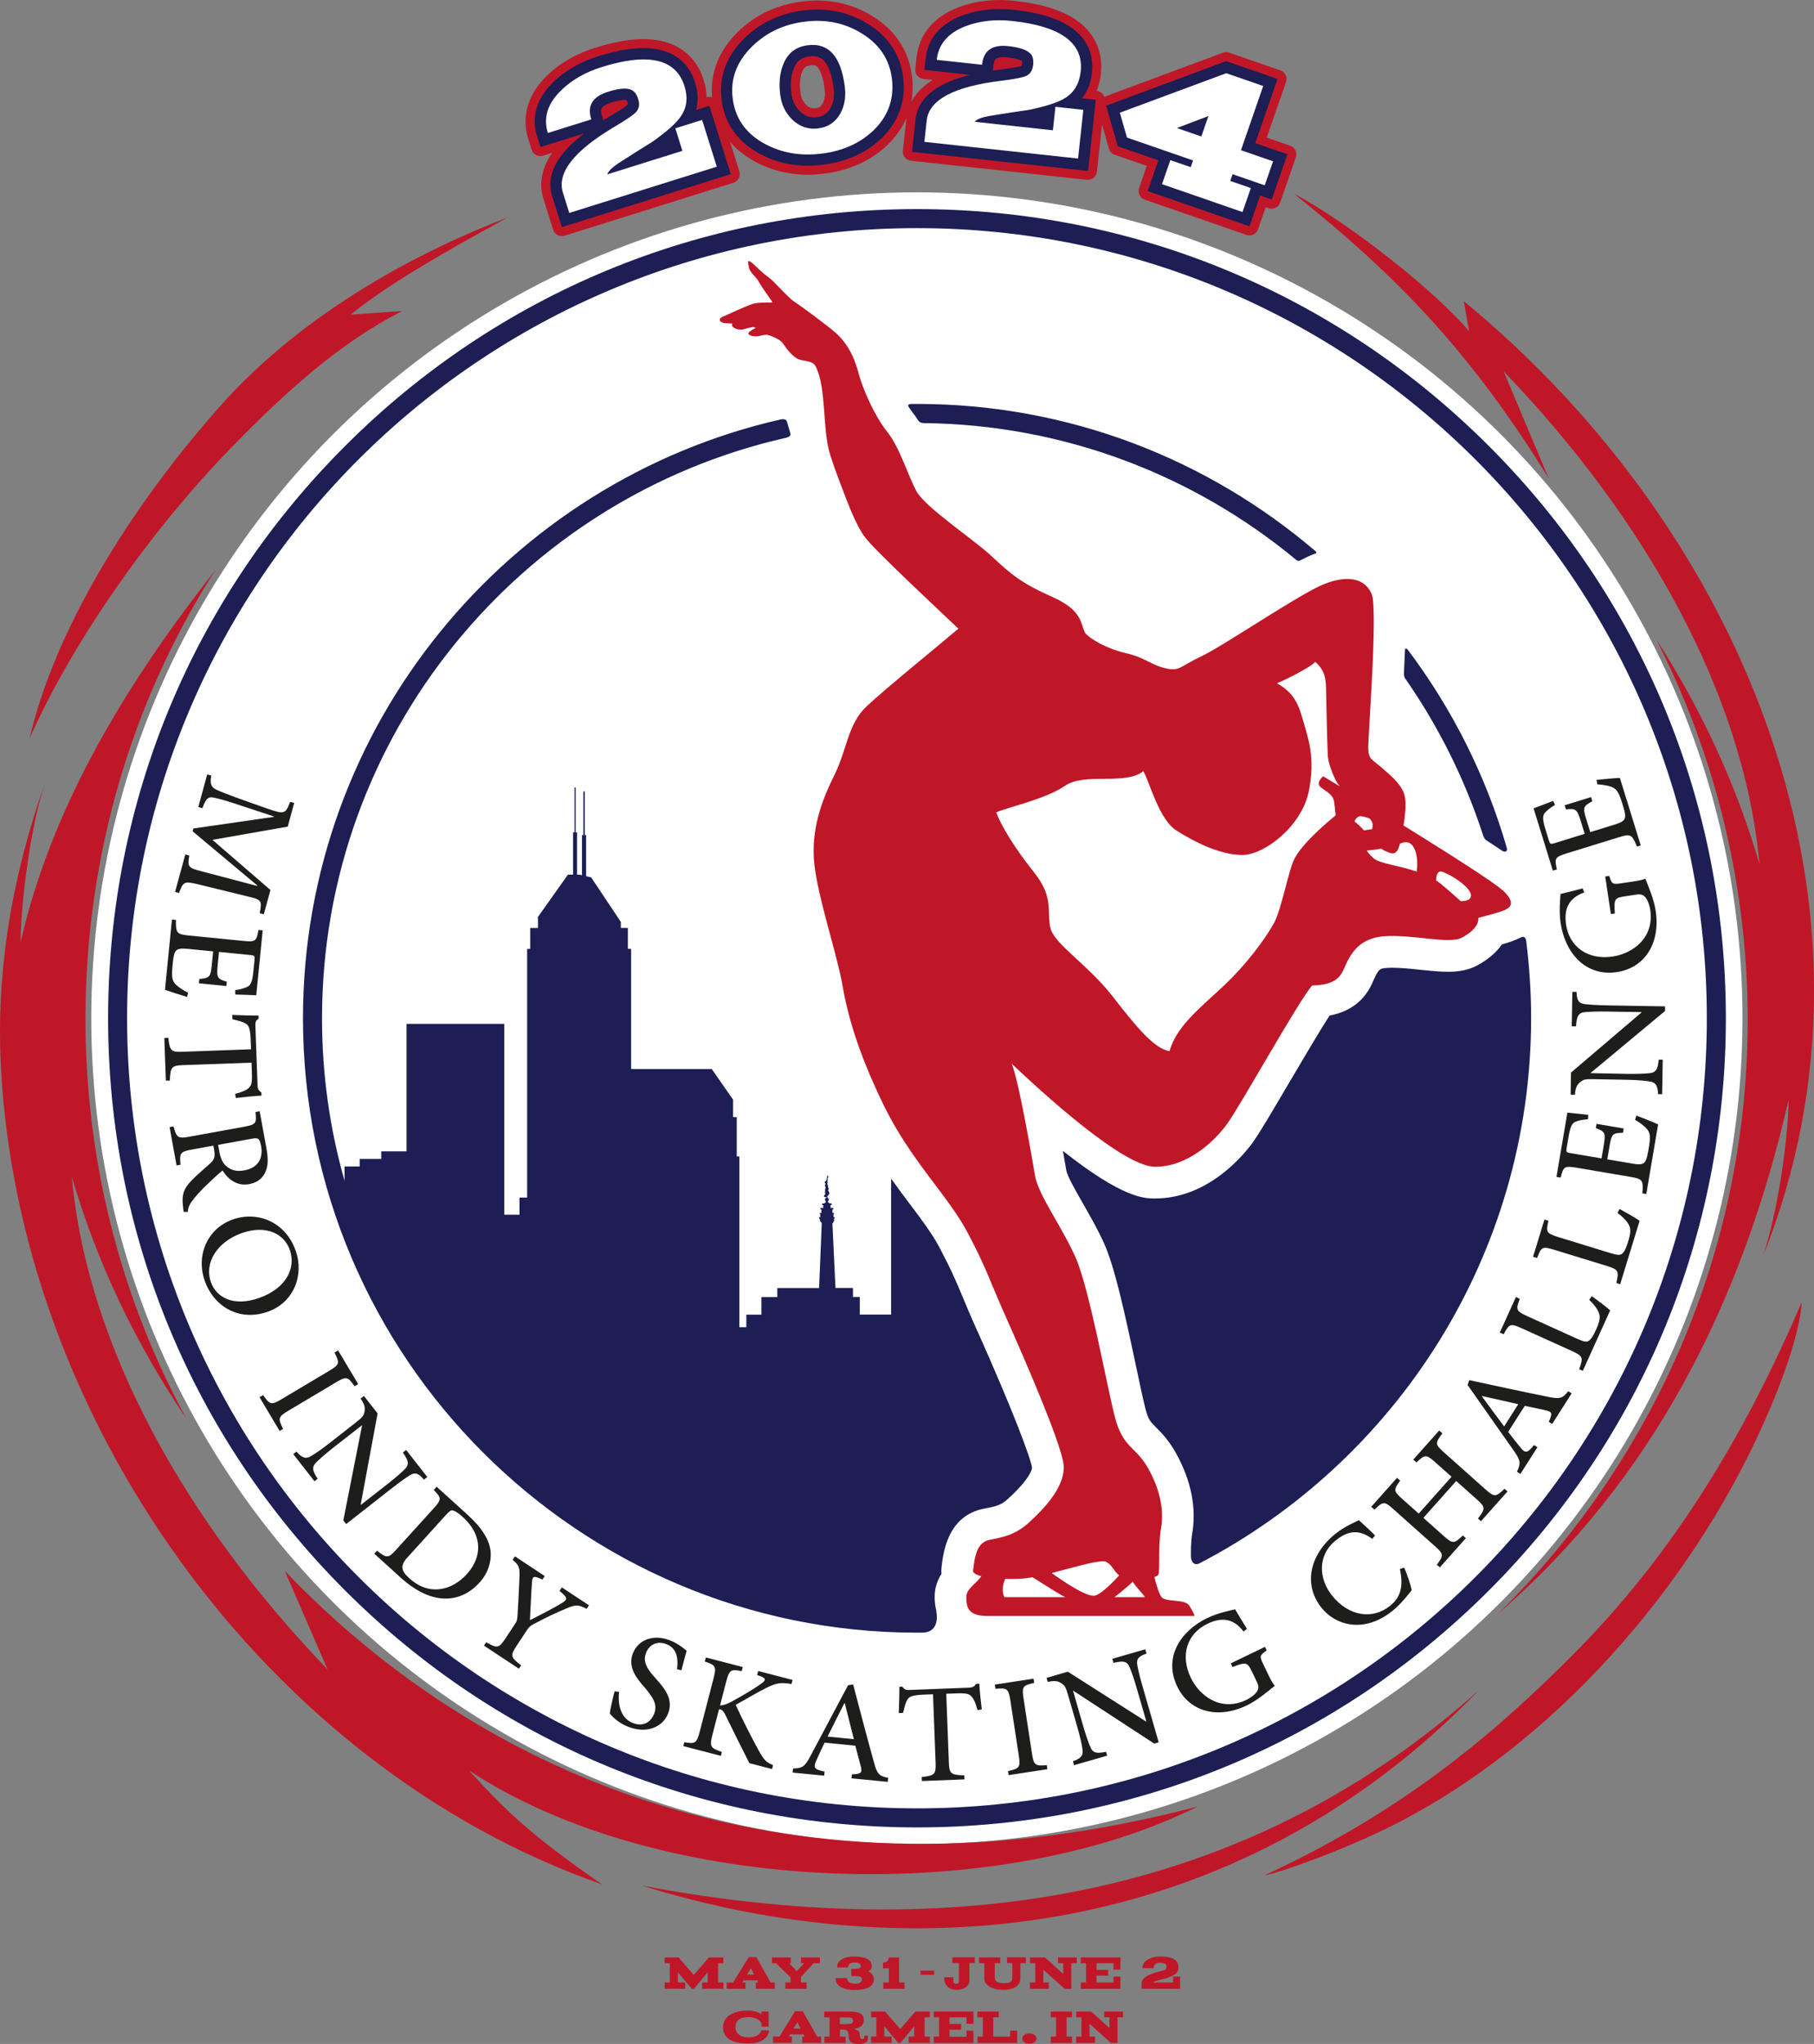 <?xml version="1.0" encoding="UTF-8"?><svg id="Layer_1" xmlns="http://www.w3.org/2000/svg" viewBox="0 0 306.88 345.66"><rect x="0" y="0" width="306.88" height="345.66" fill="#808080" stroke="none"/><defs><style>.cls-1,.cls-2{fill:#fff;}.cls-2,.cls-3,.cls-4,.cls-5{fill-rule:evenodd;}.cls-3{fill:#1c1e54;}.cls-4{fill:#1d1d1b;}.cls-5{fill:#c01728;}</style></defs><circle class="cls-1" cx="155.11" cy="172.2" r="139.67"/><path class="cls-3" d="M254.15,143.88h0c.4,.27,.86,.21,.79-.39-3.54-12.29-9.28-23.64-16.78-33.61-.27-.31-.46-.29-.48,.12h0c-.04,1.17-.1,2.46-.17,3.9h0c-.01,.28,.04,.7,.32,1h0c5.5,7.93,9.89,16.67,12.95,26h.01c.02,.1,.06,.2,.09,.31,0,.03,.02,.06,.03,.09,.13,.35,.31,.66,.5,.78h0c1.09,.71,1.99,1.31,2.74,1.81h0Zm4.01,15.11c-.15-.71-.6-.62-1.15-.33h0c-.19,.09-.38,.18-.56,.26-.04,.02-.07,.03-.11,.04-.21,.08-.4,.16-.59,.23-.05,.02-.11,.04-.16,.06-.21,.07-.41,.14-.59,.19-.13,.04-.25,.07-.36,.11-.18,.05-.37,.11-.56,.16-.83,1.21-2.14,2.45-4.16,3.55-1.76,.96-3.68,1.08-4.97,1.08-1.47,0-3.04-.17-4.71-.34-1.6-.17-3.25-.34-4.66-.34-.37,0-.74,.01-1.09,.04-1.1,.1-1.28,.19-2.19,2.21l-.25,.56c-1.67,3.57-4.73,4.82-7.13,5.28-1.72,2.67-4.79,7.89-6.8,11.29-3.14,5.35-5.13,8.7-6.19,10.17-1.62,2.22-7.58,9.47-16.54,9.47-1.79,0-5.39,0-15.58-8.05,.15,.84,.58,3.3,.58,3.3,.17,.98,1.68,3.62,2.79,5.55,1.16,2.04,2.49,4.34,3.58,6.75,1.77,3.9,3.43,11.38,5.41,20.75,.64,3.02,1.19,5.63,1.59,7.19,.49,1.9,.81,2.22,1.78,3.19,.93,.93,2.19,2.19,3.42,4.42,2.57,4.64,3.48,9.25,2.71,13.68-.1,.58-.15,1.3-.18,2.05h0c0,.15,0,.3-.01,.45,0,.18,0,.36-.01,.54,0,.23,0,.46,0,.68,0,.88,.48,1.62,1.38,1.24,33.34-17.32,56.17-52.16,56.17-92.25,0-4.48-.3-8.88-.85-13.21h0Zm-92.83,66.1c-1.05-2.35-1.77-4.06-2.4-5.58-1.13-2.71-1.95-4.66-4-8.55-1.22-2.3-3-4.68-5.08-7.43-1-1.33-2.05-2.73-3.1-4.21v22.99h-5.3v-2.97h-1.15v-1.53h-2.96l-.52-10.89,.12-.12s.02-.01,.02-.03c0,0,0-.01-.01-.01,.01,0,.01-.01,.02-.03t.01-.02s.01-.01,.01-.02v-.03s.01-.05,.02-.08c.01-.01,.01-.02,.02-.03,.02-.01,.03-.02,.04-.02,.01-.01,.02-.02,.04-.03t.02-.04s-.01-.05-.02-.09c0-.02-.01-.03-.01-.04-.01,0-.02-.01-.03-.02-.02-.01-.05-.02-.06-.04h.11v-.27h.09v-.18h-.21v-.52h.1v-.17h-.27v-.6h.15v-.25h-.47v-.52h.19v-.25h-.44v-.15h-.19v-.23c.08-.05,.14-.16,.14-.28,0-.14-.1-.26-.21-.3h0s0-.05-.01-.06c-.01,0-.02-.01-.02-.01h0s-.02-.02-.02-.03v-.09s.01-.01,.01-.01c.01-.01,.04-.03,.04-.05v-.03s.01-.02,.01-.02l.02-.02s.02-.01,.03-.01c.02-.01,.03-.03,.05-.04,.02-.03,.03-.05,.04-.08v-.04s0-.03,.02-.04c0,0,.01-.01,.02-.01,.01-.02,.02-.03,.03-.04,.01-.02,.02-.03,.04-.03,.03-.03,.03-.05,.05-.06,0-.01,.01-.01,.01-.02v-.03s0-.06-.01-.09c0-.02-.01-.04-.02-.06,0-.03-.02-.04-.03-.06,0-.01-.01-.02-.02-.04v-.02s-.01-.02-.02-.02t-.01-.02s-.02-.02-.03-.03c0-.01-.01-.01-.01-.02v-.02s-.04-.05-.04-.08v-.15s.02-.08,.04-.11c.02-.04,.01-.11,.01-.15v-.03s-.01-.03-.03-.03c-.01-.02-.02-.04-.04-.05-.01-.01-.02-.02-.02-.03-.01-.01-.02-.01-.02-.03-.01-.02-.01-.04-.01-.06s.01-.04,.01-.08c.01-.01,.01-.03,.01-.05v-.11s-.03-.05-.06-.09c-.01-.01-.01-.02-.02-.03-.01-.02-.02-.04-.03-.06v-.17s.02-.03,.02-.04,0-.01,.01-.01v-.02s.01-.05,.01-.08v-.03s-.02-.03-.02-.06c-.01-.03,0-.06,0-.09-.01-.03-.01-.04-.01-.06,0-.03,.02-.06,.02-.11v-.02s.01-.03,.01-.04v-.02s.01-.01,.01-.03v-.19s0-.02,0-.03-.01-.03-.01-.03v-.04s.05-.05,.09-.11c.1-.11-.02-.24-.1-.33-.14,.06-.04,.15-.08,.25-.05,.09-.06,.13-.02,.2-.01,.01-.01,.03-.02,.08,0,.02-.01,.05-.02,.09v.05s-.01,.03-.01,.04-.01,.01-.01,.02c-.01,0-.01,.01-.01,.03-.01,.01-.04,.01-.05,.02-.02,.01-.03,.02-.03,.04-.01,.02-.02,.06-.03,.09-.01,.01-.02,.03-.05,.04-.01,.02-.03,.04-.05,.06-.01,.01-.03,.02-.04,.03h-.03s-.05,.02-.06,.03c-.01,.01-.01,.02-.01,.03,.01,.01,.02,.03,.03,.04l.03,.03s0,.04,.01,.08c.02,.02,.02,.04,.03,.05,.01,.01,.02,.02,.04,.02l.03,.03s.01,.08,0,.11c0,.02-.02,.04-.03,.05-.01,.01-.04,.03-.04,.06-.01,.02-.01,.05-.01,.08v.04s-.02,.04,0,.06c.01,.08,.05,.14,.08,.2,.01,.05,.02,.1,.02,.13v.06s-.01,.02-.01,.03v.03l-.03,.03s-.04,.06-.04,.11,0,.06-.01,.1v.03s-.02,.08,0,.1c.02,.04,.04,.11,.02,.15t-.01,.02s-.01,.03-.03,.03c-.02,.01-.03,.02-.04,.04-.01,.02,0,.08,.02,.1,0,.01,.01,.01,.01,.02,0,.01,.01,.04,.04,.04,0,.01,.01,.04,.02,.05,.01,.01,.02,.02,.02,.03,.03,.03-.01,.09-.03,.11-.02,.02-.04,.05-.06,.08-.01,0-.02,.01-.02,.01t-.02,.02s-.02,.02-.03,.03c-.01,.01-.01,.03-.03,.04,0,.02,0,.05-.01,.06,0,.02-.01,.03-.02,.05-.01,.01-.03,.03-.03,.06,0,.01,0,.03,.01,.04,0,.01,.01,.01,.01,.01t.01,.01s.02,.01,.03,.01c.02,.01,.03,.02,.03,.04,.01,.01,.02,.01,.04,.01,.01,.01,.02,.01,.04,.01h.04s.04,.01,.08,.01h.05s.01-.02,.02-.03h.05s.02,.03,.02,.05v.08c-.14,.03-.24,.16-.24,.31,0,.12,.05,.23,.14,.28v.23h-.2v.15h-.42v.25h.18v.52h-.48v.25h.17v.6h-.28v.17h.09v.52h-.2v.18h.08v.27h.11s0,.05-.01,.08c-.01,.01-.02,.04-.02,.06s-.01,.05,0,.08v.04h.01s.02,.01,.02,.01c.01,.01,.03,.01,.04,.02,.03,.01,.04,.01,.05,.04,.01,.03,0,.05,.01,.08,.01,.02,.05,.02,.04,.04,.03,.01,.05,0,.08,.01,0,.01,.01,.03,.02,.03,0,.01,.01,.03,.01,.04v.39l-.44,10.63h-7.07v1.53h-2.69v2.97h-2.55v2.12h-1.18v-28.87h-.44v-6.65h-.62v-2.96l-3.61-5.18h-13.64v-20.32h-.55v-3.54h-1.19v-1.02l-5.02-7.53-.85-.2v-6.95h-.24v-7.39h-.23v7.39h-.23v6.78l-.42-.09h-.41v-7.15h-.24v-7.58h-.2v7.58h-.24v7.15h-.87l-5.07,7.15v1.87h-1.31v3.54h-.52v42.05h-1.29v2.9h-2.58v-32.27h-16.53v21.55h-4.28v1.28h-3.65v1.28h-2.56v2.42c-2.48-8.73-3.81-17.94-3.81-27.46,0-47.92,33.66-88.11,78.58-98.21,0,0,0,0,0-.01,.43-.1,.77-.33,.65-.72h0c-.2-.66-.39-1.3-.57-1.95h0c-.12-.42-.47-.5-1.01-.42-46.24,10.51-80.87,51.92-80.87,101.3,0,57.29,46.61,103.89,103.89,103.89,.33,0,.65,0,.97-.01,2-.04,2.64-1.64,2.27-3.62h.03c-.18-.74-.3-1.54-.3-2.42,0-1.6,.51-2.88,1.15-3.89-.03-.36-.03-.72,.01-1.07,.27-2.41,.98-8.8,7.24-9.97,1.96-.37,2.8-.56,3.94-1.59,4.05-3.67,4.13-5.23,4.14-5.3-.25-1.73-3.26-9.74-9.24-23.13h0Zm57.04-131.42h0c-.11,.05-.22,.08-.34,.13-.59,.23-1.29,.57-2.06,.97h0c-.26,.13-.45,.11-.67-.07h0c-17.19-14.25-39.17-22.91-63.14-23.15,0,0,0,0,.01-.01-.32,0-.66-.16-.81-.4h0c-.33-.51-.67-1.01-1.05-1.49-.2-.26-.41-.56-.61-.87-.16-.26,0-.42,.35-.46,.36,0,.73-.01,1.1-.01,25.72,0,49.28,9.4,67.44,24.94,.19,.19,.1,.32-.2,.42h0Zm-67.24-58.31c36.55,0,70.92,14.23,96.76,40.08,25.85,25.85,40.08,60.21,40.08,96.76s-14.23,70.92-40.08,96.76c-25.85,25.85-60.21,40.08-96.76,40.08s-70.92-14.23-96.76-40.08c-25.85-25.85-40.08-60.21-40.08-96.76s14.23-70.92,40.08-96.76c25.85-25.85,60.21-40.08,96.76-40.08h0Zm0,3.22c73.79,0,133.62,59.82,133.62,133.62s-59.82,133.62-133.62,133.62S21.5,245.99,21.5,172.2,81.32,38.58,155.11,38.58Z"/><path class="cls-4" d="M31.36,144.5l.66,.18c-.33,1.95-.2,2.09,2.23,2.71l9.23,2.43,.03-.09-10.93-9.15,.13-.47,13.62-1.97,.02-.06-6.36-2.1c-1.87-.61-2.85-.88-3.77-1.08-1.1-.25-1.4,.26-1.98,1.77l-.69-.19,1.5-5.51,.69,.19c-.24,1.38-.04,1.93,.82,2.37,.77,.34,1.72,.75,4.13,1.61l4.52,1.6c2.93,1.02,3.09,.91,3.87-1.14l.69,.19-1.09,4-12.74,2.24,9.81,8.48-1.12,4.11-.69-.19c.39-2.1,.35-2.27-1.95-2.81l-8.35-2.04c-2.44-.58-2.61-.56-3.36,1.43l-.66-.18,1.73-6.34h0Zm67.89,127.58c-1.51-.78-1.95-.71-3.54-.02-1.81,.76-3.17,1.4-5.35,2.55-.65,.33-.86,.53-1.22,1.07l-1.72,2.61c-1.12,1.7-1.08,1.96,.74,3.34l-.38,.57-5.91-3.9,.38-.57c1.87,1.06,2.14,1.04,3.28-.68l1.67-2.53c.28-.42,.3-.66,.36-1.5,.09-1.56,.21-3.35,.31-6.02,.09-1.87-.01-2.29-1.15-3.2l.39-.6,5.04,3.33-.39,.6c-1.59-.78-1.68-.47-1.76,.42-.16,2.08-.23,4.37-.35,6.44,1.58-.79,4.02-2.04,5.37-2.87,1.04-.64,1.11-.89-.37-2.07l.4-.6,4.59,3.03-.39,.6h0Zm-30.37-8.64c-1.27,1.4-.95,2.28,.38,3.48,3.36,3.05,7.2,2.06,9.71-.71,1.65-1.82,2.29-3.96,1.72-5.99-.33-1.31-1.17-2.56-2.46-3.73-.81-.73-1.36-1.01-1.67-1.07-.28-.03-.53,.13-1.16,.82l-6.52,7.2h0Zm10.32-7.18l-5.33-4.83-.49,.54c1.29,1.36,1.38,1.58,0,3.1l-6.34,6.99c-1.36,1.51-1.62,1.47-3.26,.18l-.46,.51,4.48,4.06c2.23,2.02,4.49,3.23,6.78,3.49,2.35,.24,4.63-.56,6.53-2.65,1.5-1.65,2.01-3.53,1.9-5.19-.18-2.05-1.52-4.12-3.82-6.2h0Zm-7.48-6.04c-.88-1.02-1.46-1.31-2.39-.73-.65,.41-1.54,1.02-3.28,2.38l-7.49,5.87-.48-.61,3.17-16.06-.02-.03-4.58,3.57c-1.73,1.36-2.55,2.12-3.05,2.6-.9,.85-.79,1.47,.14,2.87l-.54,.42-3.59-4.59,.54-.42c.94,1.04,1.57,1.34,2.57,.69,.65-.38,1.59-1,3.32-2.36l4.02-3.15c1.37-1.07,1.42-1.22,1.6-1.91,.15-.76-.02-1.29-.65-2.24l.56-.44,2.31,2.95-2.86,15.41,.04,.05,4.37-3.42c1.74-1.36,2.53-2.1,3.02-2.58,.81-.78,.71-1.42-.3-2.84l.56-.44,3.58,4.57-.56,.44h0Zm-27.81-13.93l3.39,5.7,.59-.35c-.88-1.77-.86-2.02,.9-3.07l8.06-4.8c1.77-1.06,2.01-.95,3.13,.67l.61-.37-3.39-5.7-.61,.37c.9,1.77,.88,2.03-.89,3.08l-8.06,4.8c-1.76,1.05-1.99,.94-3.13-.69l-.59,.35h0Zm5.1-24.96c-.91-2.58-3.88-4.29-8.12-2.79-4.12,1.46-6.38,4.99-5.21,8.29,.91,2.58,3.8,4.21,8.14,2.68,4.71-1.66,6.27-5.15,5.2-8.17h0Zm1.02,.19c1.42,4.03-.23,8.72-4.73,10.31-4.85,1.71-9.12-.87-10.66-5.22-1.52-4.31,.44-8.87,4.77-10.39,4.06-1.43,8.85,.31,10.61,5.29v.02h0Zm-12.94-16.84c.22,1.2,.56,1.97,1.15,2.49,.87,.78,1.85,.99,3.12,.75,2.51-.46,3.14-2.28,2.82-4.05-.13-.72-.3-1.09-.46-1.24-.16-.14-.45-.18-1.06-.07l-5.76,1.05,.2,1.07h0Zm-6,10.27h.68c.03-.57,.19-1.15,.77-1.88,.47-.67,1.04-1.3,2.11-2.39,.94-.92,2.3-2.17,2.99-2.73,1.03,1.58,2.49,2.67,4.52,2.3,1.43-.26,2.35-1.06,2.78-2.15,.44-1.02,.44-2.23,.11-4.04l-1.12-6.13-.71,.13c.21,1.88,.12,2.11-1.88,2.48l-9.28,1.69c-1.97,.36-2.18,.17-2.7-1.74l-.67,.12,1.18,6.48,.67-.12c-.19-1.95-.06-2.21,1.91-2.56l3.65-.67,.12,.67c.22,1.23,.01,1.7-.58,2.26-.99,.92-2.27,1.97-3.26,2.99-1.34,1.39-1.67,2.47-1.41,4.43,.02,.29,.05,.57,.11,.86h0Zm8.69-19.96c1.18-.3,1.8-.59,2.2-.91,.54-.43,.7-.86,.63-2.71l-.06-1.66-11.59,.42c-1.89,.07-2.15,.29-2.22,2.6l-.68,.02-.26-7.2,.68-.03c.23,2.22,.5,2.42,2.4,2.35l11.59-.42-.05-1.42c-.08-2.11-.32-2.61-.84-2.91-.42-.29-1.12-.48-2.26-.75l-.03-.73c1.55,.06,3.13,.11,4.45,.11l.02,.52c-.59,.38-.58,.69-.55,1.4l.36,9.85c.02,.67,.18,.89,.65,1.25l.02,.52c-1.09,.04-2.92,.24-4.35,.4l-.11-.73h0Zm-8.12-16.39c-.87-.25-3.01-.94-3.75-1.22l1.18-11.88,.68,.07c-.06,2.2,.15,2.43,2.09,2.63l9.27,.92c2.17,.22,2.25,.01,2.6-1.85l.71,.07-1.09,10.97c-.62-.03-2.2-.09-3.54-.12l-.02-.75c1.01-.13,1.59-.33,2.13-.59,.55-.31,.78-.95,.95-2.62l.18-1.8c.08-.79,.02-.85-.69-.92l-5.31-.53-.22,2.22c-.22,2.17-.04,2.35,1.54,2.82l-.07,.73-4.65-.46,.07-.73c1.77-.17,1.91-.33,2.12-2.45l.22-2.22-4.35-.43c-1.12-.11-1.66-.03-2,.39-.32,.44-.41,1.35-.52,2.45-.18,1.76-.09,2.51,.47,3.12,.46,.47,1.24,1.01,2.16,1.46l-.17,.73Z"/><path class="cls-4" d="M114.54,282.3c.18-1.58,.14-3.46-1.76-4.23-1.69-.69-2.97,.18-3.46,1.38-.63,1.55,.1,2.73,1.58,4.37,1.53,1.71,3.1,3.56,2.11,5.99-.96,2.37-3.75,3.43-6.82,2.18-.93-.38-1.62-.85-2.11-1.28-.5-.41-.74-.72-.92-.92,.03-.5,.51-2.64,.81-3.76l.76,.08c-.19,1.55-.03,4.31,2.27,5.25,1.64,.67,3.02,.05,3.66-1.53,.65-1.6-.25-2.84-1.6-4.45-1.25-1.42-2.96-3.4-1.97-5.83,.89-2.2,3.42-3.3,6.36-2.1,1.07,.43,1.98,1.1,2.71,1.72-.23,.82-.49,1.77-.88,3.29l-.73-.16h0Zm99.75-3.18c-1.2,.83-1.23,.97-.6,2.28l.86,1.79c.36,.75,.71,1.43,1.1,1.91-1.24,.99-2.87,2.41-4.7,3.3-4.98,2.4-9.75,1.07-11.8-3.2-2.38-4.93,.6-9.4,5.06-11.55,1.91-.92,3.91-1.29,4.74-1.49,.42,.72,1.09,1.86,2,3.3l-.57,.46c-1.81-2.41-3.93-2.37-6.12-1.31-3.36,1.62-4.69,5.22-2.8,9.14,1.49,3.09,5.11,5.8,9.4,3.72,.72-.35,1.35-.83,1.71-1.29,.35-.48,.46-.91,.07-1.73l-.85-1.76c-.76-1.58-.97-1.67-3.28-.77l-.3-.62,5.79-2.79,.3,.62h0Zm-20.32,.52c-1.28,.44-1.76,.86-1.57,1.94,.13,.76,.37,1.81,.98,3.93l2.64,9.14-.75,.22-13.71-8.95h-.03l1.6,5.59c.61,2.11,1.01,3.16,1.27,3.8,.45,1.16,1.06,1.29,2.71,.94l.19,.66-5.6,1.61-.19-.66c1.32-.48,1.82-.95,1.6-2.12-.11-.75-.33-1.85-.94-3.96l-1.42-4.91c-.48-1.67-.6-1.77-1.18-2.2-.65-.42-1.2-.47-2.32-.23l-.2-.69,3.6-1.04,13.21,8.41,.06-.02-1.54-5.33c-.61-2.13-1-3.13-1.26-3.77-.42-1.05-1.05-1.19-2.75-.78l-.2-.69,5.58-1.61,.2,.69h0Zm-23.34,20.56l6.56-1-.1-.68c-1.97,.15-2.2,.04-2.51-1.99l-1.42-9.28c-.31-2.04-.13-2.22,1.8-2.65l-.11-.71-6.56,1,.11,.71c1.98-.17,2.21-.06,2.53,1.99l1.42,9.28c.31,2.03,.12,2.2-1.82,2.65l.1,.68h0Zm-5.27-11c-.3-1.18-.59-1.8-.91-2.19-.43-.54-.86-.7-2.71-.63l-1.66,.06,.44,11.59c.07,1.89,.29,2.15,2.61,2.21l.03,.68-7.2,.28-.03-.68c2.22-.23,2.42-.5,2.35-2.4l-.44-11.59-1.41,.05c-2.11,.08-2.61,.33-2.91,.84-.29,.42-.48,1.13-.74,2.26l-.73,.03c.05-1.55,.11-3.13,.1-4.45l.52-.02c.38,.59,.69,.58,1.4,.55l9.85-.38c.67-.03,.89-.18,1.24-.65l.52-.02c.04,1.09,.24,2.92,.41,4.35l-.73,.11h0Zm-22.46-1.18h-.05c-.97,1.88-1.93,3.83-2.84,5.66l4.44,.44-1.54-6.1h0Zm1.15,12.73l.07-.68c1.53-.06,1.76-.25,1.53-1.24-.25-.97-.57-2.2-.95-3.61l-5.2-.51c-.51,1.04-.93,1.94-1.32,2.84-.66,1.39-.49,1.68,1.32,2.06l-.07,.68-5.34-.52,.07-.68c1.59-.09,1.95-.22,3.01-2.24l6.3-11.85,.86-.13c1.14,4.35,2.28,8.71,3.48,13.02,.57,2.16,.89,2.46,2.44,2.77l-.07,.68-6.12-.6h0Zm-17.27-2.57l3.83,.99,.17-.66c-1.07-.43-1.52-.81-2.4-2.42-.94-1.7-2.73-5.16-3.92-7.77,1.89-1.07,3.91-2.23,5.13-2.85,1.81-.89,2.51-.98,4.31-.68l.18-.69-5.81-1.51-.18,.69,.5,.16c1.07,.43,1.03,.69,.11,1.34-1.26,.92-3.18,2.02-4.89,2.97-.87,.45-1.42,.67-2,.66l1.03-3.97c.54-2.08,.8-2.18,2.64-1.83l.18-.69-6.25-1.62-.18,.69c1.84,.61,2.01,.81,1.47,2.9l-2.31,8.9c-.53,2.03-.78,2.17-2.63,1.84l-.17,.66,6.36,1.65,.17-.66c-1.95-.66-2.12-.9-1.59-2.93l1.11-4.3c.43,.04,.72,.22,1.1,1.02,1.49,3.06,2.81,5.7,4.04,8.12Z"/><path class="cls-4" d="M237.56,265.1c.46,1.09,1.11,2.97,1.26,3.83-.46,.58-1.8,2.33-3.21,3.46-4.89,3.94-9.68,2.46-12.03-.47-3.14-3.9-2.05-9.01,2.35-12.54,1.62-1.31,3.35-1.96,3.95-2.3,1,.93,1.78,1.62,2.74,2.58l-.47,.59c-2.17-1.64-4.09-1.43-6.16,.24-3.23,2.6-2.85,6.6-.63,9.36,2.82,3.5,6.83,4.11,9.81,1.71,1.96-1.58,2.2-3.5,1.66-6.22l.72-.22h0Zm32.55-133.21c.9-.11,3.14-.31,3.93-.33l3.53,11.41-.65,.2c-.8-2.05-1.08-2.19-2.95-1.61l-8.91,2.75c-2.08,.64-2.08,.87-1.68,2.72l-.68,.21-3.26-10.54c.58-.21,2.06-.77,3.31-1.26l.31,.69c-.88,.51-1.33,.92-1.74,1.37-.39,.5-.35,1.18,.14,2.78l.53,1.73c.23,.76,.31,.79,1,.58l5.1-1.58-.66-2.13c-.64-2.08-.88-2.18-2.51-2l-.22-.7,4.46-1.38,.22,.7c-1.56,.84-1.64,1.05-1.01,3.09l.66,2.13,4.18-1.29c1.07-.33,1.55-.61,1.69-1.14,.13-.53-.14-1.4-.47-2.46-.52-1.7-.9-2.35-1.65-2.69-.61-.26-1.53-.45-2.56-.5l-.13-.74h0Zm2.13,16.24c.44,1.4,.56,1.46,2,1.25l1.96-.29c.82-.12,1.57-.25,2.15-.49,.58,1.48,1.45,3.45,1.75,5.46,.82,5.47-1.86,9.62-6.55,10.33-5.41,.81-8.79-3.35-9.53-8.25-.31-2.09-.07-4.12-.02-4.96,.81-.19,2.1-.5,3.74-.94l.27,.68c-2.84,1.02-3.43,3.05-3.07,5.46,.55,3.68,3.6,6.02,7.9,5.38,3.39-.51,7.04-3.16,6.34-7.88-.12-.79-.39-1.54-.73-2.01-.35-.47-.73-.71-1.63-.58l-1.93,.29c-1.74,.26-1.88,.43-1.7,2.9l-.68,.1-.95-6.35,.68-.1h0Zm-5.53,19.61c.04,1.35,.31,1.94,1.4,2.07,.76,.09,1.84,.18,4.05,.22l9.52,.16v.78l-12.59,10.48v.03l5.81,.12c2.2,.04,3.32-.04,4.01-.09,1.24-.09,1.54-.64,1.7-2.31h.68l-.1,5.84h-.68c-.07-1.41-.37-2.04-1.56-2.17-.75-.11-1.87-.23-4.06-.27l-5.11-.09c-1.74-.03-1.87,.05-2.45,.48-.59,.49-.8,1.01-.9,2.15h-.72l.06-3.75,11.92-10.16v-.07l-5.55-.09c-2.21-.04-3.29,.04-3.97,.09-1.12,.09-1.44,.66-1.55,2.4h-.72l.1-5.82h.72Zm10.14,20.93c.85,.31,2.94,1.14,3.66,1.48l-2,11.77-.67-.11c.21-2.19,.02-2.44-1.91-2.77l-9.19-1.56c-2.15-.36-2.25-.17-2.72,1.67l-.71-.12,1.85-10.87c.62,.07,2.19,.24,3.52,.37l-.03,.75c-1.02,.06-1.6,.22-2.17,.44-.57,.27-.84,.9-1.13,2.55l-.3,1.78c-.13,.78-.08,.84,.63,.96l5.26,.89,.37-2.2c.36-2.15,.2-2.34-1.34-2.92l.12-.72,4.6,.78-.12,.72c-1.77,.04-1.93,.2-2.29,2.3l-.37,2.2,4.31,.73c1.11,.19,1.66,.15,2.02-.25,.35-.42,.5-1.32,.69-2.41,.3-1.75,.26-2.5-.26-3.15-.43-.5-1.17-1.09-2.06-1.6l.22-.72h0Zm-2.87,15.78c.73,.39,2.78,1.55,3.4,2l-3.29,10.73-.65-.2c.47-2.03,.38-2.28-1.61-2.89l-8.92-2.74c-1.98-.61-2.16-.49-2.88,1.4l-.68-.21,1.93-6.3,.68,.21c-.44,1.87-.38,2.13,1.61,2.74l8.85,2.72c1.24,.38,1.71,.41,2.08,.04,.39-.37,.68-1.15,.96-2.07,.38-1.23,.49-2.1,.06-2.8-.3-.57-.91-1.23-1.88-1.96l.35-.66h0Zm-4.7,14.74c.67,.48,2.56,1.89,3.12,2.41l-4.63,10.23-.62-.28c.73-1.96,.66-2.22-1.23-3.08l-8.51-3.85c-1.88-.85-2.08-.76-3.03,1.02l-.65-.29,2.72-6,.65,.3c-.67,1.8-.65,2.06,1.25,2.92l8.43,3.82c1.19,.54,1.65,.62,2.06,.31,.43-.32,.82-1.06,1.21-1.93,.53-1.17,.75-2.02,.42-2.78-.23-.6-.75-1.34-1.62-2.18l.44-.61h0Zm-18.56,16.9l-.03,.04c1.24,1.72,2.54,3.45,3.77,5.1l2.39-3.76-6.14-1.39h0Zm11.87,4.73l-.58-.37c.63-1.39,.57-1.68-.41-1.92-.98-.22-2.22-.49-3.65-.78l-2.81,4.4c.7,.93,1.31,1.7,1.94,2.47,.94,1.22,1.28,1.2,2.43-.24l.58,.37-2.88,4.52-.58-.37c.64-1.46,.69-1.84-.63-3.7l-7.72-10.97,.27-.83c4.39,.95,8.79,1.91,13.18,2.79,2.19,.47,2.59,.32,3.58-.92l.57,.37-3.3,5.18h0Zm-18.58,1.58l-.54-.48-4.38,4.92,.54,.48c1.41-1.34,1.64-1.4,3.13-.07l2.8,2.49-5.55,6.23-2.8-2.49c-1.51-1.34-1.46-1.56-.33-3.08l-.54-.48-4.36,4.9,.54,.48c1.46-1.4,1.67-1.46,3.17-.11l7.07,6.3c1.51,1.34,1.48,1.56,.31,3.13l.51,.45,4.41-4.95-.51-.45c-1.46,1.4-1.7,1.45-3.2,.12l-3.48-3.1,5.55-6.23,3.48,3.1c1.51,1.34,1.47,1.57,.2,3.25l.51,.45,4.49-5.04-.51-.45c-1.45,1.39-1.69,1.46-3.2,.12l-7.07-6.3c-1.51-1.34-1.46-1.56-.24-3.18Z"/><path class="cls-5" d="M247.12,152.41c-.98-.9-2.14-1.93-3.39-2.95-.24-.2-.5-.38-.77-.56,.02-1,.29-1.8,1.19-1.42,2.6,1.1,4.84,3.04,4.7,4.03-.1,.69-.71,.85-1.73,.89h0Zm-7.36-6.03c-.02,.34-.05,.68-.09,1.01-3.09-1.03-6.34-1.38-7.3-2.24-.74-.66-1.02-1.07-1.14-1.31,.78-.07,1.64-.17,2.49-.31,.2,.17,.39,.3,.56,.36,.85,.28,1.97,1.27,2.54-1.2,2.54-1.2,2.98,2.06,2.94,3.69h0Zm-10.63-7.48c.21-.45,.52-.83,.99-.87,.34-.02,.91,.14,1.58,.39,.36,.37,.62,.82,.47,1.52-.02,.09-.01,.19-.02,.28-.52,.06-.99,.14-1.38,.23-.43-.48-.98-1.04-1.64-1.55h0Zm-5.27-7.63s-1.13,.92-.64,1.62c.49,.71,2.26,1.2,2.47,2.68,.09,.59,.18,1.47,.26,2.32-3.4,2.8-5.95,5.38-6.96,7.33-1.05,2.04-2.18,8.6-3.52,10.99-1.34,2.4-4.51,6.83-8.6,10.64-4.09,3.8-7.89,6.83-9.02,10.92-2.54-.42-5.5-3.94-9.65-9.3-4.16-5.35-9.87-8.81-10.5-11.55-.64-2.75,.63-5.15-2.75-9.37-3.38-4.23-5.64-8.03-6.41-10.15,1.69-.85,8.24-2.18,11.63-4.51,3.38-2.32,10.15,0,13.25-2.47,1.05,1.76,2.61,8.11,5.57,10.01,2.96,1.9,7.26,4.09,11.06,4.16,3.81,.07,10.15-4.87,11.35-10.71,1.2-5.85-.14-9.16-1.06-12.4-.91-3.24-1.98-4.55-4.3-5.94,1.29-.5,5.68-2.69,6.47-3.61,1.2,1.08,1.78,2.12,1.82,4.36,.04,2.24,.21,10.62,.33,11.82,.13,1.2,1.08,3.7,1.78,4.6,.07,.09,.16,.19,.23,.28-1.74-1.06-2.82-1.71-2.82-1.71h0Zm-37,132.77c1.25,.38,1.58,1.76,2.48,2.37-.9,.99-2.86,3.03-4.02,3.41-1.34,.42-5.43-2.38-7.4-3.8,3.56-.9,7.28-2.07,8.95-1.98h0Zm6.83,6.06c-.24-.45-1.33-1.5-2.07-2.6-1.24,1.19-3.07,2.6-3.07,2.6h5.14Zm-23.75,0h10.29c-.31-.05-3.37-1.98-5.55-3.37-.82,.15-1.6,.25-2.27,.27-.82,.03-1.61,.03-2.36,.01-.86,2.12-.11,3.09-.11,3.09h0Zm84.28-119.52c-1.41-1.34-9.37-6.38-16.78-10.98,.26-1.58,.42-3.14,.29-4.45-.21-2.19-2.25-3.81-3.94-5.29-1.69-1.48-2.26-1.41-2.32-3.24-.07-1.83,1.69-23.68,.56-26.22-1.13-2.54-3.94-3.24-8.03-1.62-4.09,1.62-16.98,10.43-20.72,12.19-3.74,1.76-3.67,2.61-6.13,2.04-2.47-.56-3.31-1.76-6.63-2.54-3.31-.77-6-2.35-6.91-3.38-.88-1.58-.35-3.81-5.57-6.13-5.21-2.32-6.98-3.81-10.22-6.84-3.24-3.03-11.35-8.32-12.83-11.13-1.48-2.82-2.75-7.26-4.93-10.01-.55-.69-1.12-1.55-1.66-2.49-.43-.74-.82-1.48-1.17-2.22-.01-.03-.02-.05-.03-.07-1.01-2.1-1.72-4.1-2.07-5.52-.06-.2-.13-.41-.2-.63-.8-2.64-2.09-4.38-3.32-5.55-1.24-1.17-6.13-4.77-7.25-5.49-1.12-.72-3.35-3.45-4.51-4.25-.27-.18-.53-.39-.78-.61-.85-.73-1.6-1.55-2.07-1.87-.62-.41-.47,.18-.28,1.03,.18,.85,1.24,1.52,1.67,2.37,.42,.84,2.27,3.32,2.28,3.43,0,.05-.43,.05-1,.05-.47,0-1.02,.02-1.52,.08-.29,.03-.57,.08-.78,.14-1.02,.31-4.59,1.96-5.22,2.24-.63,.28-.51,.97,.62,1.04l1.13,.06s-.25,.38,.23,.69c.47,.3,1.19,.46,1.92,.21,.73-.25,1.33-.29,1.33-.32,0-.03,.48,.16,.48,.16,0,0-1.15,.52-1.25,.9-.11,.39,1.13,.66,1.88,.45,.75-.21,1.33-.19,1.33-.19,0,0,2,.55,2.62,1.45,.62,.9,1.62,2.25,2.62,2.67,.84,.35,1.95,.23,2.61,.82,.12,.1,.23,.23,.31,.4,1.87,3.59,1.11,10.74,2.46,14.93,.07,.21,.14,.42,.2,.62h0c.36,1.11,.7,2.08,.98,2.81,1.48,3.88,2.96,8.24,4.79,10.64,1.83,2.4,14.73,14.38,15.72,15.36-2.54,2.18-12.27,10.08-15.5,13.11-3.24,3.03-3.31,7.33-5.5,11.7-2.18,4.37-3.94,9.23-3.38,14.87,.57,5.64,3.88,15.51,4.72,20.37,.85,4.86,2.4,10.99,6.98,20.44,4.58,9.44,10.92,15.36,14.24,21.64,3.31,6.27,3.59,7.82,6.55,14.44,2.96,6.63,9.09,20.72,9.66,24.6,.56,3.88-3.6,7.96-5.85,10.01-2.25,2.04-4.3,2.46-6.55,2.89-2.25,.42-2.6,2.75-2.89,5.29,.05,.37,.57,.66,1.41,.89-1.02,1.37-2.54,2.15-2.54,3.48,0,1.62,.14,3.24,3.6,3.24h35.02s-.14-.56-.91-1.76c-.78-1.2-4.02-.49-4.72-1.48-.48-.67-.89-2.26-1.19-3.36,.37-.09,.63-.23,.7-.45,.28-.92-.07-4.86,.42-7.68,.49-2.82,.07-6.2-2.11-10.15-2.18-3.94-4.3-3.38-5.71-8.88-1.41-5.5-4.3-21.78-6.7-27.06-2.4-5.29-6.2-10.36-6.77-13.6-.56-3.24-2.68-15.72-3.94-18.96,5.07,4.79,18.81,17.41,24.24,17.41s9.94-4.16,12.19-7.26c2.26-3.1,12.12-20.86,14.38-23.4,2.04-.07,4.23-.35,5.21-2.46,.99-2.12,2.11-5.43,6.84-5.85,4.72-.42,11.13,1.41,13.32,.21,2.18-1.2,2.82-2.39,2.75-3.31,0,0,0-.01-.02-.02,.95-.25,2.12-.55,3.05-.83,1.9-.57,3.88-1.2,1.13-3.81Z"/><path class="cls-5" d="M187.93,345.49l-.11-.1-3.5-3.14v2.17h.93v1.07h-3.19v-1.07h.89v-3.26h-.89v-.98h2.42l.18,.05,3.03,2.74v-1.81h-.89v-.98h3.18v.98h-.93v4.34h-1.12Zm-7.5-1.07h.93v1.07h-3.59v-1.07h.89v-3.26h-.89v-.98h3.59v.98h-.93v3.26h0Zm-6.29-.55c.33,0,.61,.09,.85,.26,.24,.17,.36,.39,.36,.64s-.12,.45-.36,.61c-.24,.16-.52,.24-.85,.24s-.6-.08-.83-.23c-.25-.17-.37-.37-.37-.62s.12-.46,.36-.64c.24-.17,.52-.26,.84-.26h0Zm-3.25-.45h1.19v2.07h-6.71v-1.07h.89v-3.26h-.89v-.98h3.59v.98h-.93v3.26h2.86v-1h0Zm-7.39,0h1.18v2.07h-6.71v-1.07h.89v-3.26h-.89v-.98h6.71v2.06h-1.18v-1.08h-2.86v1.12h1.97v.98h-1.97v1.17h2.86v-1h0Zm-11.18,2.06h-.37l-2.34-2.8v1.73h1.24v1.07h-3.49v-1.07h.89v-3.25h-.89v-.98h2.22l.19,.05,2.53,2.92,2.51-2.91,.19-.06h2.31v.98h-.89v3.25h.89v1.07h-3.59v-1.07h.93v-1.72l-2.31,2.79h0Zm-10.23-4.31v1.15h.8c.61,0,1-.04,1.18-.12,.16-.07,.23-.22,.23-.46s-.08-.4-.23-.48c-.1-.05-.29-.08-.57-.09-.29-.01-.76-.01-1.41,0h0Zm4.74,3.08v.57c0,.29-.18,.52-.53,.67-.27,.11-.57,.17-.91,.17-.6,0-1.03-.07-1.29-.22-.36-.2-.53-.58-.53-1.12,0-.43-.09-.73-.28-.89-.15-.13-.41-.2-.77-.2h-.42v1.19h.97v1.07h-3.6v-1.07h.86v-3.25h-.89v-.99h4.15c.75,0,1.3,.06,1.66,.19,.59,.21,.89,.62,.89,1.23,0,.83-.55,1.34-1.65,1.53,.19,.08,.39,.16,.58,.24,.26,.15,.39,.38,.39,.68,0,.25,.02,.42,.06,.53,.07,.17,.2,.26,.39,.26,.24,0,.36-.19,.34-.58h.58Zm-13.18-.2l-.2,.36h.52v1.07h-3.19v-1.07h1.08l2.66-4.29h1.28l2.43,4.29h.68v1.07h-3.19v-1.07h.41l-.19-.36h-2.3Zm1.79-.98l-.55-1.07-.66,1.07h1.2Zm-13.11-.27c0-.9,.41-1.6,1.24-2.09,.77-.46,1.79-.7,3.04-.7,.82,0,1.57,.21,2.23,.62v-.45h1.19v2.55h-1.19v-.31c0-.36-.22-.66-.66-.92-.44-.25-.96-.38-1.56-.38-.68,0-1.21,.13-1.59,.4-.41,.29-.61,.72-.61,1.28s.22,1.02,.65,1.33c.39,.28,.9,.42,1.54,.42,1.17,0,1.91-.39,2.23-1.18h1.24c0,.54-.25,1.02-.74,1.43-.62,.52-1.53,.78-2.73,.78-2.86,0-4.29-.93-4.29-2.78h0Zm70.8-6.46v-.9c0-.88,.99-1.55,2.96-2.01,.53-.13,.87-.23,1-.31,.17-.1,.25-.26,.25-.49,0-.21-.05-.36-.15-.45-.16-.15-.49-.23-.98-.23-.69,0-1.03,.3-1.02,.9h-1.92c0-.67,.35-1.19,1.06-1.55,.56-.29,1.2-.43,1.93-.43,2.07,0,3.1,.6,3.1,1.81,0,.51-.17,.9-.52,1.17-.26,.21-.75,.43-1.47,.67-.39,.1-.94,.24-1.64,.44-.31,.09-.51,.19-.59,.31h3.32v-1h1.18v2.07h-6.53Zm-4.76-2.07h1.18v2.07h-6.71v-1.07h.89v-3.26h-.89v-.98h6.71v2.06h-1.18v-1.08h-2.86v1.12h1.97v.98h-1.97v1.17h2.86v-1h0Zm-8.26,2.07l-.11-.1-3.5-3.14v2.17h.93v1.07h-3.19v-1.07h.89v-3.26h-.89v-.98h2.42l.18,.05,3.03,2.74v-1.81h-.89v-.98h3.18v.98h-.93v4.34h-1.12Zm-6.56-4.34h-.93v2.65c0,.48-.2,.89-.61,1.23-.51,.42-1.28,.63-2.28,.63s-1.86-.21-2.45-.63c-.51-.36-.76-.77-.76-1.23v-2.65h-.89v-.98h3.59v.98h-.93v2.44c0,.63,.49,.94,1.46,.94,.51,0,.85-.04,1.04-.12,.32-.13,.47-.41,.47-.83v-2.44h-.89v-.98h3.18v.98h0Zm-9.55,0v2.88c0,.54-.23,.95-.69,1.25-.39,.25-.89,.38-1.49,.38-.64,0-1.14-.17-1.5-.52-.39-.37-.6-.9-.6-1.6h1.57v.59c0,.33,.14,.5,.43,.5h0c.2,0,.34-.04,.41-.12,.05-.07,.08-.2,.09-.41v-2.96h-1.11v-.98h3.8v.98h-.93Zm-5.98,1.96h-2.3v-.7h2.3v.7h0Zm-4.99,2.38h-3.6v-1.07h.94v-2.41h-.99v-.96c.34-.03,.59-.11,.73-.24,.14-.13,.23-.34,.26-.63h1.74v4.24h.92v1.07h0Zm-8.57,.2c-.78,0-1.46-.14-2.03-.41-.72-.36-1.08-.89-1.08-1.6h1.94c0,.27,.12,.49,.36,.67,.24,.17,.55,.26,.93,.27,.83,0,1.24-.25,1.24-.77,0-.25-.17-.4-.52-.47-.18-.03-.6-.05-1.28-.05v-1.22h.07c.56,0,.94-.02,1.12-.06,.28-.06,.42-.2,.42-.42,0-.4-.36-.6-1.08-.59-.7,0-1.06,.28-1.06,.83h-1.88c0-.65,.32-1.14,.97-1.47,.51-.25,1.12-.38,1.84-.38,2.04,0,3.06,.55,3.06,1.65,0,.4-.2,.69-.59,.88,.62,.29,.94,.74,.94,1.33,0,1.21-1.12,1.81-3.37,1.81h0Zm-8.01-1.27v1.07h-3.59v-1.07h.89v-.85l-2.46-2.41h-.7v-.98h3.19v.98h-.3l1.32,1.33,1.24-1.33h-.53v-.98h3.2v.98h-1.05l-2.16,2.32v.94h.93Zm-10.66-.36h2.3l.19,.36h-.41v1.07h3.19v-1.07h-.68l-2.43-4.29h-1.28l-2.66,4.29h-1.08v1.07h3.18v-1.07h-.52l.2-.36h0Zm1.79-.98h-1.2l.66-1.07,.55,1.07h0Zm-10.19,2.4h-.37l-2.34-2.8v1.73h1.24v1.07h-3.49v-1.07h.89v-3.25h-.89v-.98h2.22l.19,.05,2.53,2.92,2.51-2.91,.19-.06h2.31v.98h-.89v3.25h.89v1.07h-3.59v-1.07h.93v-1.72l-2.31,2.79Z"/><path class="cls-5" d="M186.82,16.37l20.08-7.46c.35-.13,.68-.13,1.03-.01l8.69,3.01c.8,.28,1.22,1.15,.94,1.95l-3.26,9.41,3.98,1.38c.8,.28,1.22,1.15,.94,1.95l-2.65,7.66c-.28,.8-1.15,1.22-1.95,.95l-.5-.17-1.3,3.75c-.28,.8-1.15,1.22-1.95,.94l-17.22-5.97c-.8-.28-1.22-1.15-.95-1.95l1.3-3.76-5.43-1.88c-.49-.17-.83-.53-.97-1.03l-1.16-4.07-.87,7.98c-.09,.84-.85,1.45-1.69,1.36l-29.78-3.23c-.84-.09-1.45-.85-1.36-1.69l.6-5.49s0-.06,.01-.09c-.71,1.67-1.78,3.21-3.19,4.58-2.98,2.87-6.72,4.38-10.79,4.89-4.08,.51-8.05-.09-11.68-2.07-1.65-.9-3.06-2.01-4.18-3.33l1.57,5.01c.25,.8-.2,1.67-1,1.92l-28.58,8.96c-.8,.25-1.67-.2-1.92-1l-1.65-5.27c-.86-2.75-.1-5.46,1.46-7.74l-1.52,.48c-.8,.25-1.67-.2-1.92-1l-.57-1.82c-1.27-4.05,.14-7.78,3.09-10.67,2.32-2.27,5.16-3.81,8.25-4.78,3.48-1.09,7.61-1.95,11.22-1.13,3.54,.81,6.02,3.12,7.1,6.58,.3,.96,.48,1.94,.5,2.93h0c.31-.1,.63-.09,.92,0-.35-4.24,1.26-7.99,4.3-10.99,3.02-2.99,6.75-4.68,10.96-5.21,4.18-.52,8.17,.23,11.79,2.43,3.78,2.31,6.22,5.71,6.77,10.15,.19,1.52,.15,3-.11,4.41,.8-1.57,2.1-2.78,3.62-3.72l-1.59-.17c-.84-.09-1.45-.85-1.36-1.69l.21-1.89c.46-4.25,3.22-7.06,7.11-8.54,3.03-1.15,6.27-1.43,9.47-1.08,3.62,.39,7.75,1.26,10.74,3.46,2.92,2.15,4.26,5.27,3.87,8.87-.11,1-.34,1.97-.71,2.88h0c.6,.07,1.09,.48,1.28,1.02h0Zm-48.82,1.93c.58-.07,.88-.27,1.16-.78,.41-.74,.45-1.6,.35-2.42-.13-1.07-.47-2.93-1.2-3.75-.33-.37-.75-.36-1.22-.3-.72,.09-1.05,.32-1.34,.99-.48,1.09-.49,2.38-.35,3.55,.11,.85,.4,1.57,1.02,2.17,.47,.45,.92,.62,1.58,.54Z"/><path class="cls-3" d="M98.85,22.55l-7.42,2.32-.57-1.82c-1.1-3.5,.15-6.62,2.7-9.12,2.15-2.1,4.78-3.52,7.63-4.41,3.18-1,7.11-1.85,10.42-1.1,3.01,.69,5.06,2.6,5.98,5.55,.5,1.58,.58,3.15,.16,4.64l2.26-.71,3.62,11.55-28.58,8.96-1.65-5.27c-.81-2.59,.14-5.05,1.76-7.09,1.01-1.27,2.3-2.44,3.68-3.5h0Zm7.13-5.64c-.55-.15-2.09,.27-2.55,.42-.49,.15-1.33,.48-1.62,.95-.22,.37-.09,.94,.03,1.31l.24,.74c.37-.23,.73-.45,1.09-.66,.68-.4,2.51-1.45,3.02-2.02,0,0,.01,0,.02-.02,.02-.07-.04-.25-.06-.31-.03-.1-.1-.31-.18-.42h0Zm33.22,10.95c3.74-.47,7.18-1.83,9.92-4.47,2.92-2.81,4.17-6.37,3.66-10.38-.5-3.98-2.67-6.97-6.05-9.03-3.31-2.02-6.96-2.7-10.8-2.22-3.87,.49-7.29,2.03-10.07,4.78-2.85,2.82-4.29,6.3-3.79,10.32,.51,4.1,2.77,7.14,6.38,9.11,3.34,1.82,6.99,2.36,10.75,1.89h0Zm24.91-15.21l-7.73-.84,.21-1.89c.4-3.66,2.78-6,6.13-7.27,2.8-1.06,5.79-1.31,8.76-.99,3.31,.36,7.26,1.15,9.99,3.17,2.48,1.83,3.59,4.41,3.26,7.48-.18,1.65-.73,3.12-1.7,4.31l2.35,.26-1.31,12.03-29.78-3.23,.6-5.49c.48-4.38,4.91-6.47,9.23-7.53h0Zm8.79-2.31c-.44-.36-2.03-.59-2.5-.64-.52-.06-1.41-.09-1.86,.23-.35,.25-.46,.82-.5,1.22l-.08,.78c.44-.06,.86-.12,1.26-.17,.78-.1,2.88-.33,3.58-.64,0,0,.01,0,.02,0,.04-.06,.07-.24,.07-.31,.01-.1,.03-.33,0-.46h0Zm40.28,22.74l-1.8,5.2-17.22-5.97,1.8-5.2-6.87-2.38-1.96-6.85,20.3-7.54,8.69,3.01-3.76,10.86,5.43,1.88-2.65,7.66-1.95-.68h0Zm-74.99-13.26c-1.12,.14-2.01-.18-2.83-.95-.88-.84-1.33-1.88-1.48-3.09-.18-1.45-.13-2.99,.46-4.35,.51-1.16,1.3-1.73,2.56-1.89,1-.13,1.86,.03,2.55,.8,.99,1.12,1.4,3.15,1.58,4.58,.14,1.16,.04,2.32-.53,3.35-.52,.94-1.25,1.42-2.31,1.55Z"/><path class="cls-2" d="M96.31,36.03l-1.08-3.45c-1.06-3.38,1.91-7.13,8.91-11.25,1.88-1.12,3.04-1.91,3.47-2.39,.52-.58,.64-1.3,.36-2.17-.25-.79-.61-1.3-1.09-1.54-.8-.4-2.14-.3-4.02,.29-2.63,.82-3.57,2.38-2.83,4.67l-7.35,2.3c-.8-2.56-.06-4.96,2.22-7.18,1.8-1.77,4.09-3.09,6.87-3.96,7.9-2.48,12.57-1.41,14.02,3.2,.61,1.94,.41,3.65-.6,5.11-.73,1.12-2.34,2.55-4.81,4.31-1.39,.85-3.31,2.06-5.75,3.63-1.09,.73-1.73,1.36-1.89,1.89l12.7-3.98-1.19-3.81,4.53-1.42,2.48,7.91-24.95,7.82h0Zm42.12-14.32c1.66-.21,2.91-1.05,3.74-2.52,.71-1.31,.96-2.82,.75-4.51-.64-5.13-2.73-7.48-6.26-7.03-1.93,.24-3.29,1.24-4.06,3.01-.67,1.5-.87,3.28-.61,5.36,.21,1.69,.9,3.1,2.06,4.23,1.26,1.19,2.72,1.68,4.38,1.47h0Zm.53,4.27c-3.55,.44-6.75-.11-9.61-1.67-3.18-1.73-4.98-4.29-5.4-7.68-.41-3.28,.67-6.19,3.24-8.73,2.41-2.38,5.4-3.8,8.97-4.24,3.53-.44,6.72,.21,9.57,1.96,3.03,1.84,4.74,4.39,5.15,7.64,.43,3.44-.6,6.36-3.1,8.78-2.27,2.18-5.21,3.5-8.83,3.95h0Zm17.42-1.99l.39-3.6c.38-3.52,4.61-5.76,12.67-6.74,2.18-.27,3.55-.54,4.14-.8,.7-.32,1.1-.94,1.2-1.85,.09-.82-.04-1.44-.39-1.85-.57-.69-1.84-1.13-3.8-1.35-2.74-.3-4.22,.75-4.46,3.15l-7.66-.83c.29-2.67,1.93-4.57,4.91-5.7,2.36-.9,4.99-1.19,7.88-.87,8.23,.89,12.09,3.74,11.56,8.55-.22,2.02-1.08,3.5-2.59,4.45-1.12,.73-3.16,1.4-6.14,2.03-1.62,.22-3.86,.56-6.72,1.03-1.29,.23-2.12,.55-2.49,.98l13.24,1.44,.43-3.97,4.72,.51-.89,8.24-25.99-2.82h0Zm52.14,5.47l-.39,1.14,3.48,1.2-1.41,4.06-13.62-4.72,1.41-4.06,3.45,1.19,.39-1.14-11.18-3.87-1.2-4.2,18.01-6.68,6.24,2.16-3.76,10.86,5.43,1.88-1.41,4.06-5.43-1.88h0Zm-5.29-6.38l1.2-3.45-5.33,2.02,4.13,1.43Z"/><path class="cls-5" d="M85.87,36.78c-14.16,5.42-34.18,15.59-48.71,31.99-15.24,17.21-27.91,37.79-32.16,56.15,6.34-14.46,18.96-33.67,34.39-49.49,9.02-9.25,18.16-17.48,28.64-22.83l-8.71,.61c6.01-4.86,14.34-9.74,26.54-16.42h0Zm22.72,282.1c55.96,10.58,104.01,.64,141.62-33.06-41.86,43.25-96.98,46.97-141.62,33.06h0Zm105.47-1.79c0,.24,8.73-2.38,18.67-7,27.8-12.91,51.45-39.28,64.36-66.64,4.43-9.38,7.4-18.08,7.71-23.24-9.04,21.2-20.95,41.56-37.66,58.56-15.24,15.52-30.88,28.03-53.08,38.31h0Zm47.93-236.2c-12.97-20.99-25.26-33.93-43.08-48.12,9.18,4.81,23.98,16.53,29.62,23.25l-.9-5.09c47.84,39.35,73.89,103.34,50.62,161.53,2.42-7.22,4.24-19.44,4.34-26.51-7.81,34.17-22.9,64.21-49.14,86.94,6.57-6.43,12.59-13.6,17.95-21.5,29.86-43.97,31.41-98.97,8.79-143.27,7.55,11.69,13.49,24.42,17.46,37.99-2.62-28.92-19.57-58.69-43.26-83.29l7.6,18.06h0ZM79.31,299.38c6.17,6.73,10.26,10.8,22.52,19.29C44.83,298.69,3.03,239.82,.13,179.97c-.68-14.01,1.18-29.61,7.47-47.52-2.42,7.22-4.03,19.87-4.13,26.94,5.37-23.51,18.36-44.39,32.99-63.01l.29-.45c-27.75,42.92-29.71,99.06-5.23,143.97-8.46-12.48-15.06-26.18-19.37-40.87,2.62,28.92,19.57,58.69,43.26,83.29l-7.23-16.66c33.15,34.68,85.67,58,154.47,39.83-33.67,16.88-90.89,15.33-123.34-6.1Z"/></svg>